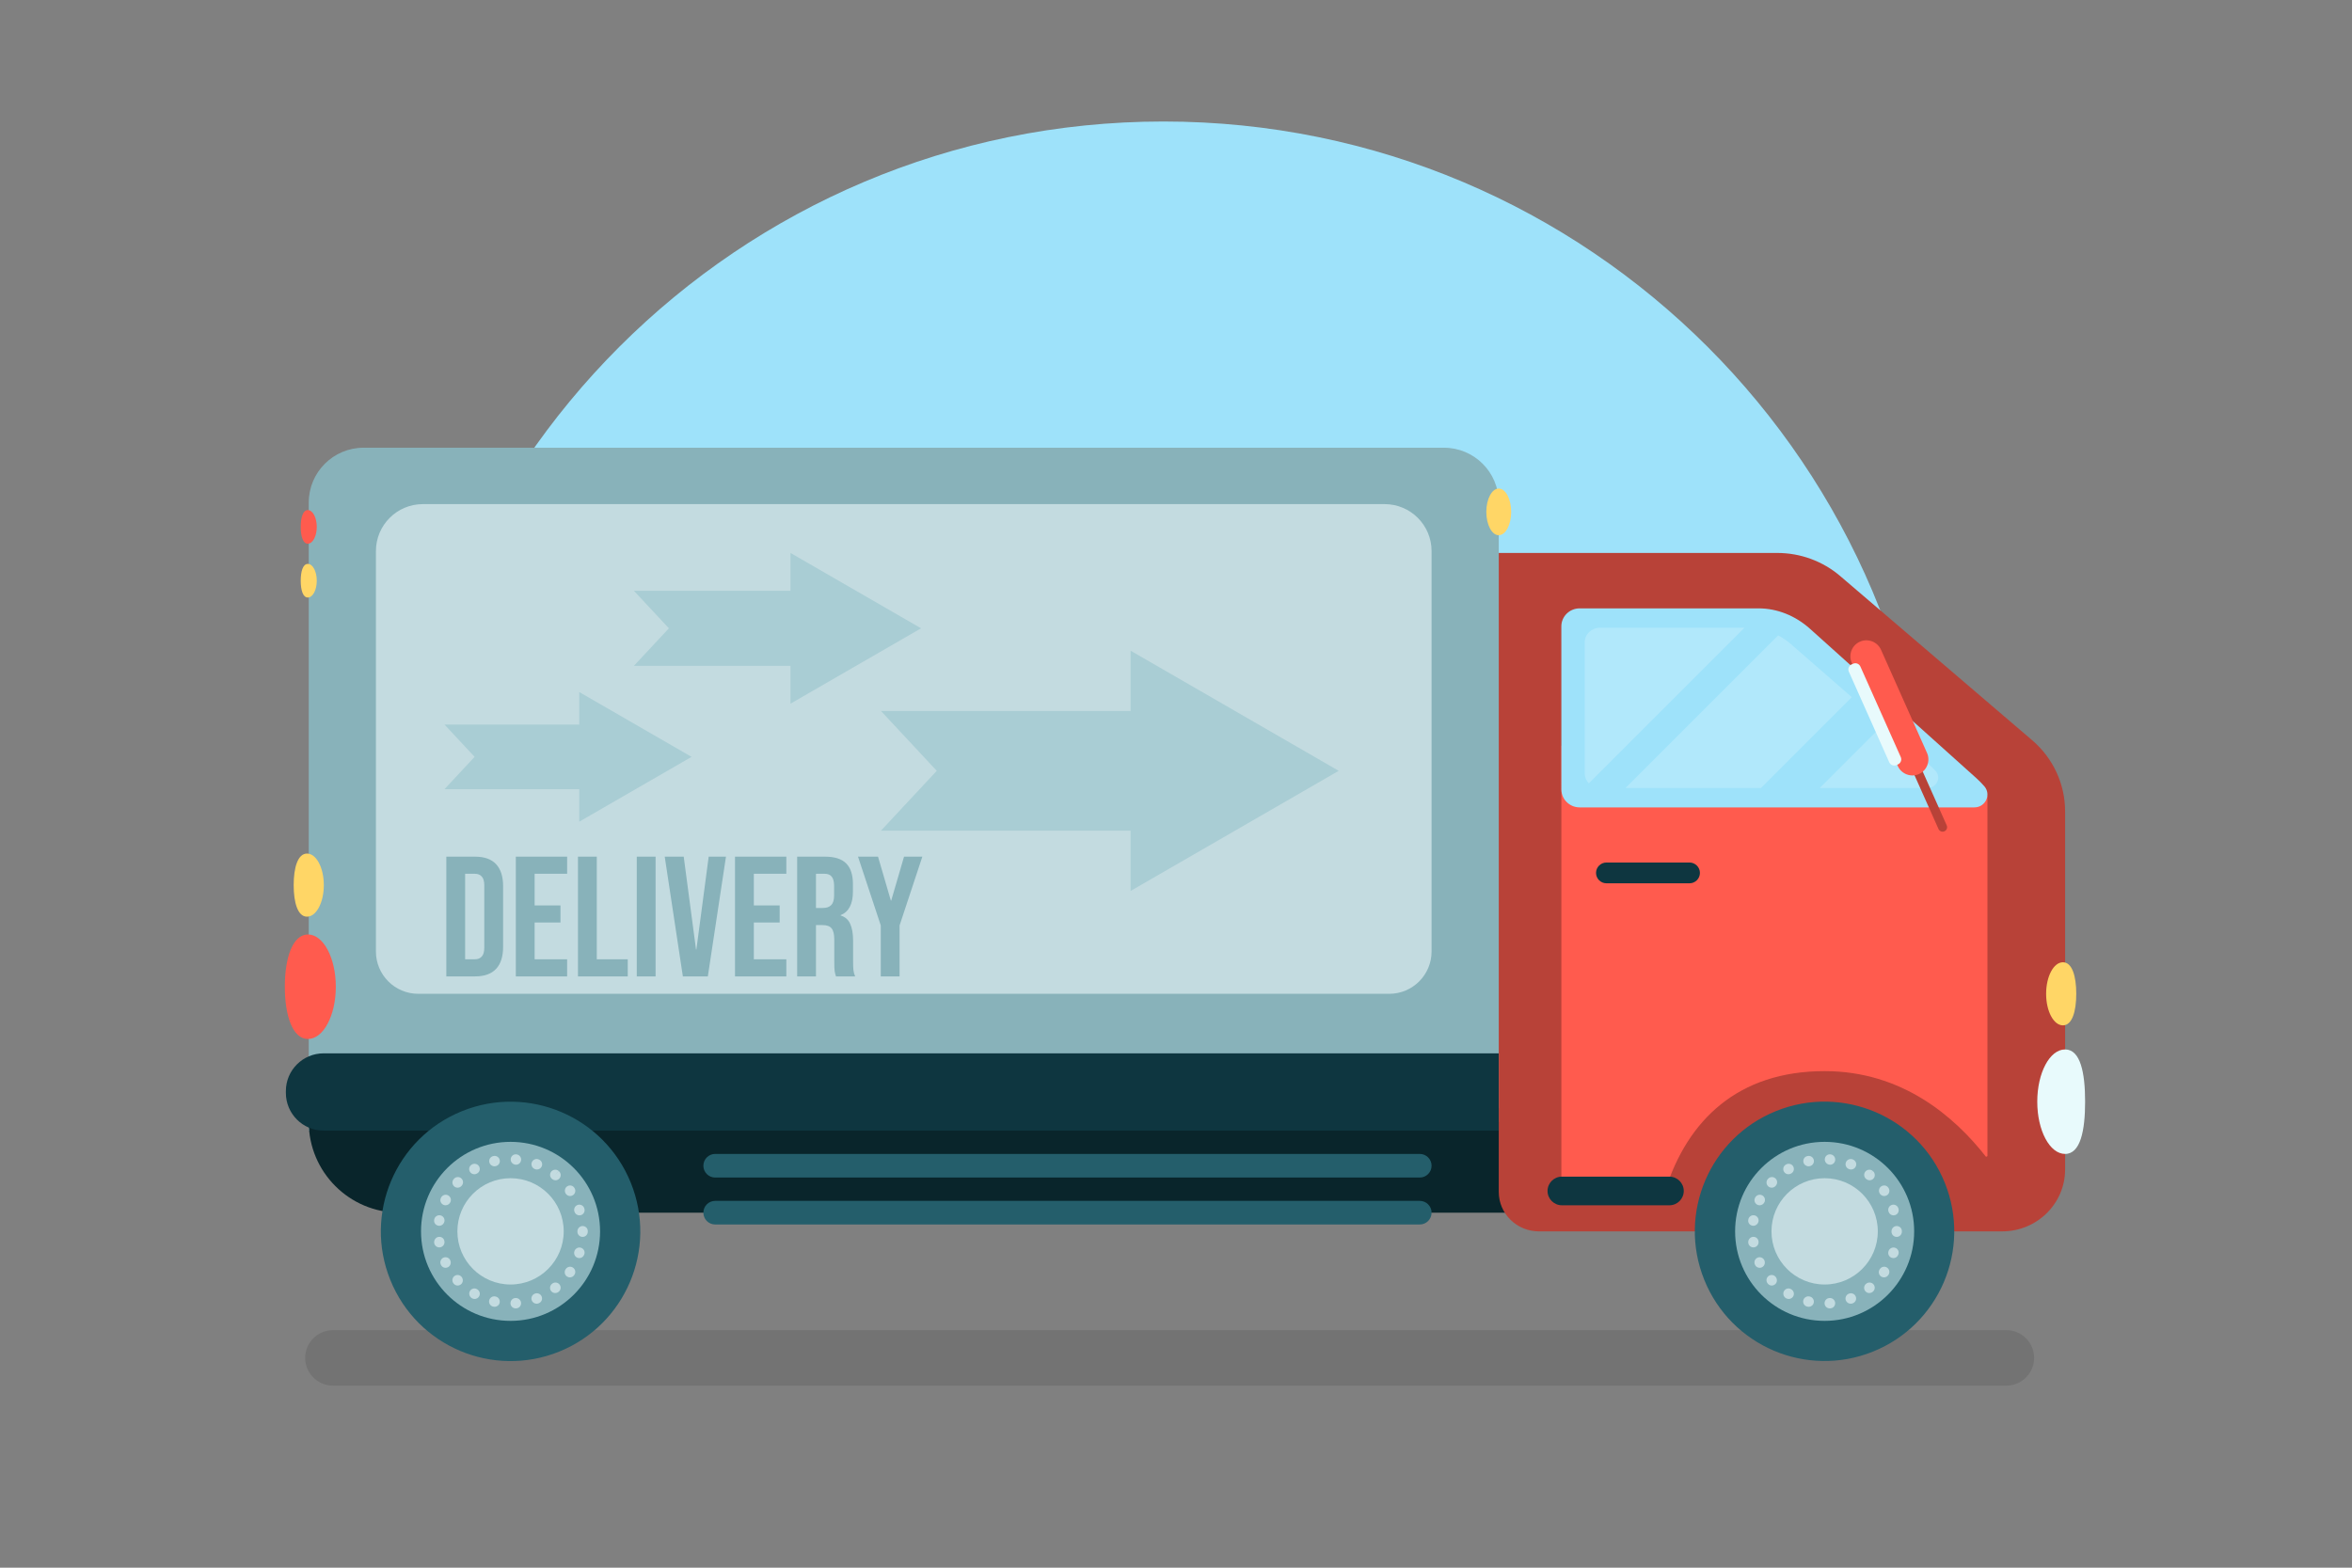 <svg width="750" height="500" viewBox="0 0 750 500" fill="none" xmlns="http://www.w3.org/2000/svg">
<rect x="0" y="0" width="750" height="500" fill="#808080" stroke="none"/>
<g clip-path="url(#clip0_6085_38)">
<path d="M606.479 353.411C612.929 331.446 616.405 308.208 616.405 284.156C616.405 148.623 506.534 38.752 371.001 38.752C235.468 38.752 125.597 148.623 125.597 284.156C125.597 308.208 129.073 331.446 135.523 353.411H606.479Z" fill="#9EE2FA"/>
<path opacity="0.1" d="M639.793 441.934H106.155C101.29 441.934 97.309 437.953 97.309 433.088C97.309 428.223 101.29 424.242 106.155 424.242H639.793C644.658 424.242 648.639 428.223 648.639 433.088C648.639 437.953 644.658 441.934 639.793 441.934Z" fill="black"/>
<path d="M477.918 360.595H98.453V160.275C98.453 150.622 106.278 142.797 115.931 142.797H460.44C470.093 142.797 477.918 150.622 477.918 160.275V360.595Z" fill="#88B2BA"/>
<path d="M90.824 314.71C90.824 323.913 93.303 331.373 98.205 331.373C103.108 331.373 107.082 323.913 107.082 314.71C107.082 305.507 103.108 298.047 98.205 298.047C93.303 298.047 90.824 305.508 90.824 314.71Z" fill="#FF5B4E"/>
<path d="M93.648 282.303C93.648 287.86 94.937 292.365 97.898 292.365C100.858 292.365 103.258 287.86 103.258 282.303C103.258 276.746 100.858 272.241 97.898 272.241C94.937 272.242 93.648 276.746 93.648 282.303Z" fill="#FFD666"/>
<path d="M95.895 168.046C95.895 171.005 96.582 173.404 98.159 173.404C99.734 173.404 101.013 171.005 101.013 168.046C101.013 165.087 99.734 162.688 98.159 162.688C96.582 162.688 95.895 165.087 95.895 168.046Z" fill="#FF5B4E"/>
<path d="M95.895 185.212C95.895 188.171 96.582 190.569 98.159 190.569C99.734 190.569 101.013 188.17 101.013 185.212C101.013 182.253 99.734 179.854 98.159 179.854C96.582 179.855 95.895 182.253 95.895 185.212Z" fill="#FFD666"/>
<path d="M442.999 316.966H133.372C125.917 316.966 119.873 310.922 119.873 303.467V175.76C119.873 167.488 126.579 160.782 134.851 160.782H441.52C449.792 160.782 456.498 167.488 456.498 175.76V303.468C456.498 310.922 450.454 316.966 442.999 316.966Z" fill="#C3DBE0"/>
<path d="M220.52 241.394L184.706 220.717V231.092H141.74L151.344 241.394L141.74 251.696H184.706V262.071L220.52 241.394Z" fill="#A9CDD4"/>
<path d="M293.702 200.393L252.074 176.359V188.419H202.132L213.295 200.393L202.132 212.368H252.074V224.428L293.702 200.393Z" fill="#A9CDD4"/>
<path d="M426.884 245.845L360.528 207.535V226.758H280.921L298.715 245.845L280.921 264.932H360.528V284.156L426.884 245.845Z" fill="#A9CDD4"/>
<path d="M142.32 273.225H151.485C154.467 273.225 156.704 274.025 158.195 275.625C159.686 277.226 160.431 279.572 160.431 282.663V301.975C160.431 305.066 159.686 307.412 158.195 309.012C156.704 310.612 154.467 311.413 151.485 311.413H142.32V273.225ZM151.376 305.957C152.358 305.957 153.103 305.666 153.612 305.084C154.158 304.502 154.431 303.557 154.431 302.248V282.39C154.431 281.081 154.158 280.135 153.612 279.553C153.103 278.971 152.358 278.68 151.376 278.68H148.321V305.957H151.376ZM164.482 273.225H180.848V278.68H170.483V288.773H178.721V294.228H170.483V305.957H180.848V311.413H164.482V273.225ZM184.3 273.225H190.301V305.957H200.175V311.413H184.3V273.225ZM203.053 273.225H209.054V311.413H203.053V273.225ZM211.966 273.225H218.022L221.949 302.848H222.059L225.986 273.225H231.496L225.714 311.413H217.749L211.966 273.225ZM234.379 273.225H250.745V278.68H240.38V288.773H248.617V294.228H240.38V305.957H250.745V311.413H234.379V273.225ZM254.197 273.225H263.089C266.181 273.225 268.435 273.953 269.854 275.407C271.272 276.826 271.981 279.026 271.981 282.008V284.354C271.981 288.318 270.672 290.828 268.054 291.882V291.992C269.508 292.428 270.527 293.319 271.109 294.665C271.727 296.01 272.036 297.811 272.036 300.065V306.776C272.036 307.867 272.072 308.758 272.145 309.449C272.218 310.103 272.4 310.758 272.691 311.413H266.581C266.362 310.794 266.217 310.212 266.144 309.667C266.071 309.121 266.035 308.139 266.035 306.721V299.738C266.035 297.992 265.744 296.774 265.162 296.083C264.617 295.392 263.653 295.047 262.271 295.047H260.198V311.413H254.197V273.225ZM262.38 289.591C263.58 289.591 264.471 289.282 265.053 288.664C265.671 288.046 265.981 287.009 265.981 285.554V282.608C265.981 281.226 265.726 280.226 265.217 279.608C264.744 278.99 263.98 278.68 262.926 278.68H260.198V289.591H262.38ZM280.857 295.156L273.601 273.225H279.984L284.076 287.245H284.185L288.276 273.225H294.114L286.858 295.156V311.413H280.857V295.156Z" fill="#88B2BA"/>
<path d="M483.686 386.773H127.405C111.415 386.773 98.453 373.811 98.453 357.821H483.686V386.773Z" fill="#09252B"/>
<path d="M477.918 360.595H103.184C96.543 360.595 91.159 355.211 91.159 348.57V347.98C91.159 341.339 96.543 335.955 103.184 335.955H477.918V360.595Z" fill="#0E3640"/>
<path d="M452.732 390.539H228.055C225.975 390.539 224.29 388.853 224.29 386.773C224.29 384.693 225.976 383.008 228.055 383.008H452.732C454.812 383.008 456.498 384.694 456.498 386.773C456.498 388.853 454.812 390.539 452.732 390.539Z" fill="#245E6B"/>
<path d="M452.732 375.566H228.055C225.975 375.566 224.29 373.88 224.29 371.801C224.29 369.721 225.976 368.036 228.055 368.036H452.732C454.812 368.036 456.498 369.722 456.498 371.801C456.498 373.881 454.812 375.566 452.732 375.566Z" fill="#245E6B"/>
<path d="M178.336 431.075C199.507 422.501 209.719 398.387 201.144 377.216C192.57 356.045 168.456 345.833 147.285 354.408C126.114 362.982 115.902 387.096 124.477 408.267C133.051 429.438 157.165 439.65 178.336 431.075Z" fill="#245E6B"/>
<path d="M162.802 421.278C178.569 421.278 191.35 408.497 191.35 392.73C191.35 376.963 178.569 364.182 162.802 364.182C147.035 364.182 134.254 376.963 134.254 392.73C134.254 408.497 147.035 421.278 162.802 421.278Z" fill="#88B2BA"/>
<path d="M164.429 417.3C163.561 417.3 162.832 416.622 162.781 415.744C162.727 414.833 163.422 414.05 164.334 413.998C165.249 413.913 166.077 414.591 166.156 415.5C166.233 416.41 165.593 417.208 164.684 417.285L164.528 417.297C164.493 417.299 164.461 417.3 164.429 417.3ZM157.716 416.791C157.591 416.791 157.464 416.777 157.336 416.747L157.271 416.732C156.377 416.548 155.801 415.674 155.986 414.78C156.17 413.886 157.043 413.309 157.938 413.495L158.093 413.529C158.982 413.738 159.532 414.628 159.323 415.517C159.145 416.278 158.466 416.791 157.716 416.791ZM171.109 415.808C170.433 415.808 169.799 415.392 169.555 414.72C169.244 413.862 169.686 412.913 170.544 412.601C171.392 412.26 172.379 412.657 172.721 413.502C173.064 414.348 172.681 415.302 171.835 415.645L171.674 415.709C171.488 415.777 171.296 415.808 171.109 415.808ZM151.342 414.298C151.066 414.298 150.786 414.229 150.529 414.083C150.524 414.081 150.482 414.056 150.477 414.054C149.694 413.6 149.391 412.583 149.836 411.795C150.28 411.005 151.245 410.706 152.041 411.14C152.047 411.144 152.152 411.204 152.158 411.208C152.952 411.658 153.232 412.666 152.781 413.46C152.477 413.997 151.918 414.298 151.342 414.298ZM177.049 412.406C176.546 412.406 176.05 412.178 175.725 411.745C175.177 411.014 175.326 409.978 176.055 409.431C176.763 408.854 177.821 408.945 178.399 409.654C178.976 410.362 178.887 411.389 178.18 411.965L178.04 412.076C177.742 412.299 177.394 412.406 177.049 412.406ZM145.928 410.013C145.505 410.013 145.088 409.845 144.771 409.503L144.694 409.418C144.075 408.746 144.119 407.701 144.791 407.083C145.462 406.465 146.51 406.507 147.126 407.18C147.746 407.85 147.742 408.937 147.07 409.556C146.742 409.859 146.333 410.013 145.928 410.013ZM181.726 407.411C181.415 407.411 181.101 407.324 180.821 407.141C180.058 406.641 179.844 405.616 180.344 404.852L180.43 404.726C180.948 403.974 181.977 403.784 182.728 404.304C183.479 404.822 183.668 405.851 183.15 406.602L183.109 406.663C182.793 407.149 182.264 407.411 181.726 407.411ZM142.07 404.357C141.474 404.357 140.91 404.035 140.629 403.456L140.572 403.336C140.185 402.51 140.541 401.525 141.367 401.138C142.196 400.752 143.179 401.108 143.565 401.933C143.962 402.755 143.638 403.785 142.817 404.182C142.574 404.299 142.319 404.357 142.07 404.357ZM184.728 401.26C184.56 401.26 184.388 401.234 184.219 401.179C183.351 400.898 182.874 399.966 183.156 399.098C183.412 398.223 184.336 397.687 185.218 397.946C186.094 398.204 186.605 399.09 186.348 399.965L186.301 400.117C186.075 400.815 185.426 401.26 184.728 401.26ZM140.084 397.846C139.279 397.846 138.575 397.26 138.454 396.438L138.453 396.425C138.322 395.531 138.924 394.648 139.816 394.504C140.72 394.359 141.542 394.91 141.7 395.8C141.702 395.816 141.721 395.93 141.723 395.946C141.855 396.849 141.231 397.695 140.328 397.827C140.247 397.84 140.165 397.846 140.084 397.846ZM185.775 394.496C184.862 394.496 184.122 393.756 184.122 392.843V392.73C184.122 391.818 184.862 391.03 185.775 391.03C186.687 391.03 187.428 391.722 187.428 392.634V392.843C187.428 393.755 186.688 394.496 185.775 394.496ZM140.07 390.954C139.997 390.954 139.924 390.95 139.849 390.939C138.945 390.81 138.309 390.025 138.438 389.122L138.455 389.004C138.588 388.1 139.428 387.472 140.331 387.608C141.235 387.741 141.859 388.581 141.727 389.483C141.609 390.313 140.887 390.954 140.07 390.954ZM184.767 387.63C184.069 387.63 183.421 387.186 183.195 386.486L183.152 386.348C182.887 385.475 183.381 384.552 184.255 384.287C185.121 384.021 186.051 384.515 186.316 385.39L186.34 385.467C186.622 386.335 186.145 387.267 185.277 387.548C185.107 387.605 184.935 387.63 184.767 387.63ZM142.066 384.415C141.839 384.415 141.61 384.367 141.393 384.265C140.566 383.878 140.19 382.935 140.577 382.109L140.634 381.988C141.033 381.165 142.021 380.824 142.842 381.22C143.664 381.618 144.007 382.606 143.61 383.428C143.325 384.039 142.705 384.415 142.066 384.415ZM181.8 381.463C181.271 381.463 180.751 381.209 180.431 380.738C179.912 379.987 180.074 378.916 180.825 378.399C181.575 377.881 182.578 378.028 183.095 378.78L183.166 378.883C183.678 379.637 183.481 380.666 182.726 381.178C182.443 381.37 182.12 381.463 181.8 381.463ZM145.922 378.8C145.521 378.8 145.119 378.655 144.801 378.362C144.131 377.742 144.089 376.696 144.707 376.026L144.782 375.945C145.4 375.272 146.448 375.23 147.117 375.848C147.788 376.466 147.833 377.512 147.214 378.183L147.137 378.268C146.811 378.622 146.366 378.8 145.922 378.8ZM177.141 376.439C176.799 376.439 176.453 376.332 176.157 376.111L176.017 376C175.309 375.423 175.202 374.382 175.779 373.675C176.356 372.967 177.396 372.86 178.104 373.437L177.06 374.719L178.141 373.468C178.862 374.021 179.007 375.058 178.457 375.784C178.133 376.211 177.64 376.439 177.141 376.439ZM151.261 374.516C150.7 374.516 150.153 374.23 149.843 373.713C149.373 372.931 149.627 371.915 150.41 371.446C150.415 371.443 150.47 371.411 150.476 371.407C151.263 370.951 152.293 371.196 152.755 371.978C153.219 372.76 152.987 373.756 152.207 374.223L152.11 374.28C151.844 374.44 151.551 374.516 151.261 374.516ZM171.229 373.005C171.036 373.005 170.84 372.972 170.649 372.9L170.518 372.849C169.669 372.514 169.251 371.555 169.586 370.706C169.921 369.856 170.883 369.441 171.73 369.774L171.81 369.805C172.665 370.126 173.098 371.078 172.777 371.932C172.528 372.596 171.899 373.005 171.229 373.005ZM157.681 371.983C156.926 371.983 156.225 371.475 156.046 370.715C155.837 369.826 156.355 368.944 157.244 368.735L157.399 368.7C158.292 368.51 159.168 369.091 159.351 369.985C159.536 370.879 158.96 371.753 158.066 371.937C157.937 371.969 157.808 371.983 157.681 371.983ZM164.558 371.475C164.526 371.475 164.492 371.474 164.46 371.472C163.549 371.419 162.797 370.634 162.851 369.723C162.904 368.81 163.649 368.114 164.539 368.165C164.547 368.165 164.613 368.169 164.622 368.17C165.528 368.235 166.238 369.021 166.179 369.928C166.123 370.801 165.421 371.475 164.558 371.475Z" fill="#C3DBE0"/>
<path d="M162.802 409.682C172.164 409.682 179.754 402.092 179.754 392.73C179.754 383.368 172.164 375.778 162.802 375.778C153.439 375.778 145.85 383.368 145.85 392.73C145.85 402.092 153.439 409.682 162.802 409.682Z" fill="#C3DBE0"/>
<path d="M477.918 170.705C480.109 170.705 481.884 167.372 481.884 163.261C481.884 159.15 480.109 155.817 477.918 155.817C475.728 155.817 473.952 159.15 473.952 163.261C473.952 167.372 475.728 170.705 477.918 170.705Z" fill="#FFD666"/>
<path d="M566.744 176.359H477.918V380.138C477.918 387.097 483.658 392.738 490.738 392.738H638.433C649.524 392.738 658.515 383.901 658.515 373.001V258.761C658.515 250.066 654.684 241.797 648.011 236.089L586.821 183.744C581.255 178.982 574.124 176.359 566.744 176.359Z" fill="#B84238"/>
<path d="M664.896 351.373C664.896 360.576 663.417 368.036 658.515 368.036C653.612 368.036 649.638 360.576 649.638 351.373C649.638 342.17 653.612 334.71 658.515 334.71C663.417 334.71 664.896 342.17 664.896 351.373Z" fill="#E8FAFC"/>
<path d="M662.072 316.966C662.072 322.523 660.783 327.028 657.822 327.028C654.862 327.028 652.462 322.523 652.462 316.966C652.462 311.409 654.862 306.904 657.822 306.904C660.783 306.904 662.072 311.409 662.072 316.966Z" fill="#FFD666"/>
<path d="M497.887 237.83V379.847H530.966C538.089 357.176 554.262 341.624 581.836 341.624C606.462 341.624 623.193 356.038 633.307 368.968L633.751 368.724V253.931L497.887 237.83Z" fill="#FF5B4E"/>
<path d="M538.755 281.719H512.25C510.428 281.719 508.937 280.228 508.937 278.406C508.937 276.584 510.428 275.093 512.25 275.093H538.755C540.577 275.093 542.068 276.584 542.068 278.406C542.068 280.228 540.577 281.719 538.755 281.719Z" fill="#0E3640"/>
<path d="M532.346 384.415H498.043C495.53 384.415 493.474 382.359 493.474 379.847C493.474 377.334 495.53 375.278 498.043 375.278H532.346C534.859 375.278 536.914 377.334 536.914 379.847C536.915 382.359 534.859 384.415 532.346 384.415Z" fill="#0E3640"/>
<path d="M629.579 257.511C633.132 257.511 635.057 253.398 632.738 250.749C631.942 249.84 631.095 248.98 630.199 248.175L577.185 200.56C572.493 196.346 566.667 194.033 560.765 194.033H503.716C500.491 194.033 497.878 196.606 497.878 199.78L497.89 251.767C497.891 254.94 500.504 257.511 503.727 257.511H629.579Z" fill="#9EE2FA"/>
<g opacity="0.2">
<path d="M510.176 200.218C507.501 200.218 505.333 202.29 505.333 204.845L505.343 246.701C505.343 247.92 505.847 249.02 506.653 249.846L556.28 200.219L510.176 200.218Z" fill="white"/>
<path d="M590.492 222.355L571.125 205.473C569.847 204.359 568.46 203.428 567.01 202.656L518.341 251.325H561.521L590.492 222.355Z" fill="white"/>
<path d="M617.211 245.881C616.551 245.149 615.848 244.457 615.105 243.809L600.516 231.092L580.283 251.325H614.591C617.539 251.325 619.135 248.014 617.211 245.881Z" fill="white"/>
</g>
<path d="M597.239 431.084C618.428 422.56 628.695 398.472 620.171 377.283C611.647 356.093 587.559 345.826 566.37 354.35C545.18 362.875 534.913 386.962 543.437 408.152C551.962 429.341 576.049 439.608 597.239 431.084Z" fill="#245E6B"/>
<path d="M581.836 421.278C597.603 421.278 610.384 408.497 610.384 392.73C610.384 376.963 597.603 364.182 581.836 364.182C566.069 364.182 553.288 376.963 553.288 392.73C553.288 408.497 566.069 421.278 581.836 421.278Z" fill="#88B2BA"/>
<path d="M583.462 417.3C582.594 417.3 581.865 416.622 581.814 415.744C581.76 414.833 582.455 414.05 583.367 413.998C584.282 413.913 585.11 414.591 585.189 415.5C585.266 416.41 584.626 417.208 583.717 417.285L583.561 417.297C583.527 417.299 583.495 417.3 583.462 417.3ZM576.75 416.791C576.625 416.791 576.498 416.777 576.37 416.747L576.305 416.732C575.411 416.548 574.835 415.674 575.02 414.78C575.204 413.886 576.077 413.309 576.972 413.495L577.127 413.529C578.016 413.738 578.566 414.628 578.357 415.517C578.179 416.278 577.5 416.791 576.75 416.791ZM590.142 415.808C589.466 415.808 588.832 415.392 588.588 414.72C588.277 413.862 588.719 412.913 589.577 412.601C590.425 412.26 591.412 412.657 591.754 413.502C592.097 414.348 591.714 415.302 590.868 415.645L590.707 415.709C590.521 415.777 590.329 415.808 590.142 415.808ZM570.375 414.298C570.099 414.298 569.819 414.229 569.561 414.083C569.556 414.081 569.514 414.056 569.509 414.054C568.726 413.6 568.423 412.583 568.868 411.795C569.312 411.005 570.277 410.706 571.073 411.14C571.079 411.144 571.184 411.204 571.19 411.208C571.984 411.658 572.264 412.666 571.813 413.46C571.51 413.997 570.951 414.298 570.375 414.298ZM596.082 412.406C595.579 412.406 595.083 412.178 594.758 411.745C594.21 411.014 594.359 409.978 595.088 409.431C595.796 408.854 596.854 408.945 597.432 409.654C598.009 410.362 597.921 411.389 597.213 411.965L597.073 412.076C596.775 412.299 596.427 412.406 596.082 412.406ZM564.962 410.013C564.539 410.013 564.122 409.845 563.805 409.503L563.727 409.418C563.108 408.746 563.152 407.701 563.824 407.083C564.496 406.465 565.543 406.507 566.159 407.18C566.779 407.85 566.774 408.937 566.103 409.556C565.775 409.859 565.366 410.013 564.962 410.013ZM600.76 407.411C600.449 407.411 600.135 407.324 599.855 407.141C599.092 406.641 598.878 405.616 599.378 404.852L599.464 404.726C599.982 403.974 601.011 403.784 601.762 404.304C602.513 404.822 602.702 405.851 602.184 406.602L602.143 406.663C601.826 407.149 601.298 407.411 600.76 407.411ZM561.103 404.357C560.507 404.357 559.943 404.035 559.662 403.456L559.605 403.336C559.218 402.51 559.574 401.525 560.4 401.138C561.229 400.752 562.212 401.108 562.598 401.933C562.995 402.755 562.671 403.785 561.85 404.182C561.608 404.299 561.353 404.357 561.103 404.357ZM603.762 401.26C603.594 401.26 603.422 401.234 603.253 401.179C602.385 400.898 601.908 399.966 602.19 399.098C602.446 398.223 603.37 397.687 604.252 397.946C605.128 398.204 605.639 399.09 605.382 399.965L605.335 400.117C605.108 400.815 604.459 401.26 603.762 401.26ZM559.118 397.846C558.313 397.846 557.609 397.26 557.488 396.438L557.487 396.425C557.356 395.531 557.958 394.648 558.85 394.504C559.754 394.359 560.576 394.91 560.734 395.8C560.736 395.816 560.755 395.93 560.757 395.946C560.889 396.849 560.265 397.695 559.363 397.827C559.28 397.84 559.198 397.846 559.118 397.846ZM604.809 394.496C603.897 394.496 603.156 393.756 603.156 392.843V392.73C603.156 391.818 603.896 391.03 604.809 391.03C605.722 391.03 606.462 391.722 606.462 392.634V392.843C606.462 393.755 605.721 394.496 604.809 394.496ZM559.104 390.954C559.031 390.954 558.958 390.95 558.883 390.939C557.979 390.81 557.343 390.025 557.472 389.122L557.489 389.004C557.623 388.1 558.462 387.472 559.365 387.608C560.269 387.741 560.893 388.581 560.761 389.483C560.643 390.313 559.92 390.954 559.104 390.954ZM603.8 387.63C603.102 387.63 602.454 387.186 602.228 386.486L602.185 386.348C601.92 385.475 602.414 384.552 603.288 384.287C604.154 384.021 605.084 384.515 605.349 385.39L605.373 385.467C605.655 386.335 605.178 387.267 604.31 387.548C604.141 387.605 603.968 387.63 603.8 387.63ZM561.1 384.415C560.873 384.415 560.644 384.367 560.427 384.265C559.6 383.878 559.224 382.935 559.611 382.109L559.668 381.988C560.067 381.165 561.055 380.824 561.876 381.22C562.698 381.618 563.041 382.606 562.644 383.428C562.359 384.039 561.738 384.415 561.1 384.415ZM600.834 381.463C600.305 381.463 599.785 381.209 599.465 380.738C598.946 379.987 599.108 378.916 599.859 378.399C600.609 377.881 601.612 378.028 602.129 378.78L602.2 378.883C602.712 379.637 602.515 380.666 601.76 381.178C601.476 381.37 601.154 381.463 600.834 381.463ZM564.955 378.8C564.554 378.8 564.152 378.655 563.834 378.362C563.164 377.742 563.122 376.696 563.74 376.026L563.815 375.945C564.433 375.272 565.481 375.23 566.15 375.848C566.822 376.466 566.866 377.512 566.247 378.183L566.17 378.268C565.844 378.622 565.4 378.8 564.955 378.8ZM596.175 376.439C595.833 376.439 595.487 376.332 595.192 376.111L595.052 376C594.344 375.423 594.237 374.382 594.814 373.675C595.391 372.967 596.431 372.86 597.139 373.437L596.095 374.719L597.176 373.468C597.897 374.021 598.042 375.058 597.492 375.784C597.167 376.211 596.674 376.439 596.175 376.439ZM570.295 374.516C569.734 374.516 569.187 374.23 568.877 373.713C568.407 372.931 568.661 371.915 569.444 371.446C569.449 371.443 569.504 371.411 569.51 371.407C570.297 370.951 571.327 371.196 571.789 371.978C572.253 372.76 572.021 373.756 571.241 374.223L571.144 374.28C570.878 374.44 570.584 374.516 570.295 374.516ZM590.263 373.005C590.07 373.005 589.873 372.972 589.683 372.9L589.552 372.849C588.703 372.514 588.285 371.555 588.62 370.706C588.955 369.856 589.917 369.441 590.763 369.774L590.843 369.805C591.698 370.126 592.131 371.078 591.81 371.932C591.562 372.596 590.932 373.005 590.263 373.005ZM576.714 371.983C575.959 371.983 575.258 371.475 575.079 370.715C574.87 369.826 575.388 368.944 576.277 368.735L576.432 368.7C577.325 368.51 578.201 369.091 578.384 369.985C578.569 370.879 577.993 371.753 577.099 371.937C576.97 371.969 576.841 371.983 576.714 371.983ZM583.591 371.475C583.559 371.475 583.525 371.474 583.493 371.472C582.582 371.419 581.83 370.634 581.884 369.723C581.937 368.81 582.682 368.114 583.572 368.165C583.58 368.165 583.646 368.169 583.655 368.17C584.561 368.235 585.271 369.021 585.212 369.928C585.156 370.801 584.454 371.475 583.591 371.475Z" fill="#C3DBE0"/>
<path d="M581.836 409.682C591.198 409.682 598.788 402.092 598.788 392.73C598.788 383.368 591.198 375.778 581.836 375.778C572.473 375.778 564.884 383.368 564.884 392.73C564.884 402.092 572.473 409.682 581.836 409.682Z" fill="#C3DBE0"/>
<path d="M620.039 265.136C619.319 265.457 618.467 265.131 618.146 264.411L587.475 195.628C587.154 194.908 587.48 194.056 588.2 193.735C588.92 193.414 589.772 193.74 590.093 194.46L620.765 263.243C621.086 263.964 620.759 264.815 620.039 265.136Z" fill="#B84238"/>
<path d="M611.899 246.882C609.334 248.026 606.299 246.863 605.155 244.298L590.488 211.406C589.344 208.841 590.507 205.806 593.072 204.662C595.637 203.518 598.672 204.681 599.816 207.246L614.483 240.138C615.627 242.703 614.464 245.738 611.899 246.882Z" fill="#FF5B4E"/>
<path d="M605.229 243.792L604.758 244.002C603.875 244.396 602.831 243.995 602.437 243.112L589.553 214.219C589.159 213.336 589.56 212.291 590.443 211.898L590.914 211.688C591.797 211.294 592.841 211.695 593.235 212.578L606.119 241.471C606.513 242.354 606.112 243.398 605.229 243.792Z" fill="#E8FAFC"/>
</g>
<defs>
<clipPath id="clip0_6085_38">
<rect width="750" height="500" fill="white"/>
</clipPath>
</defs>
</svg>
